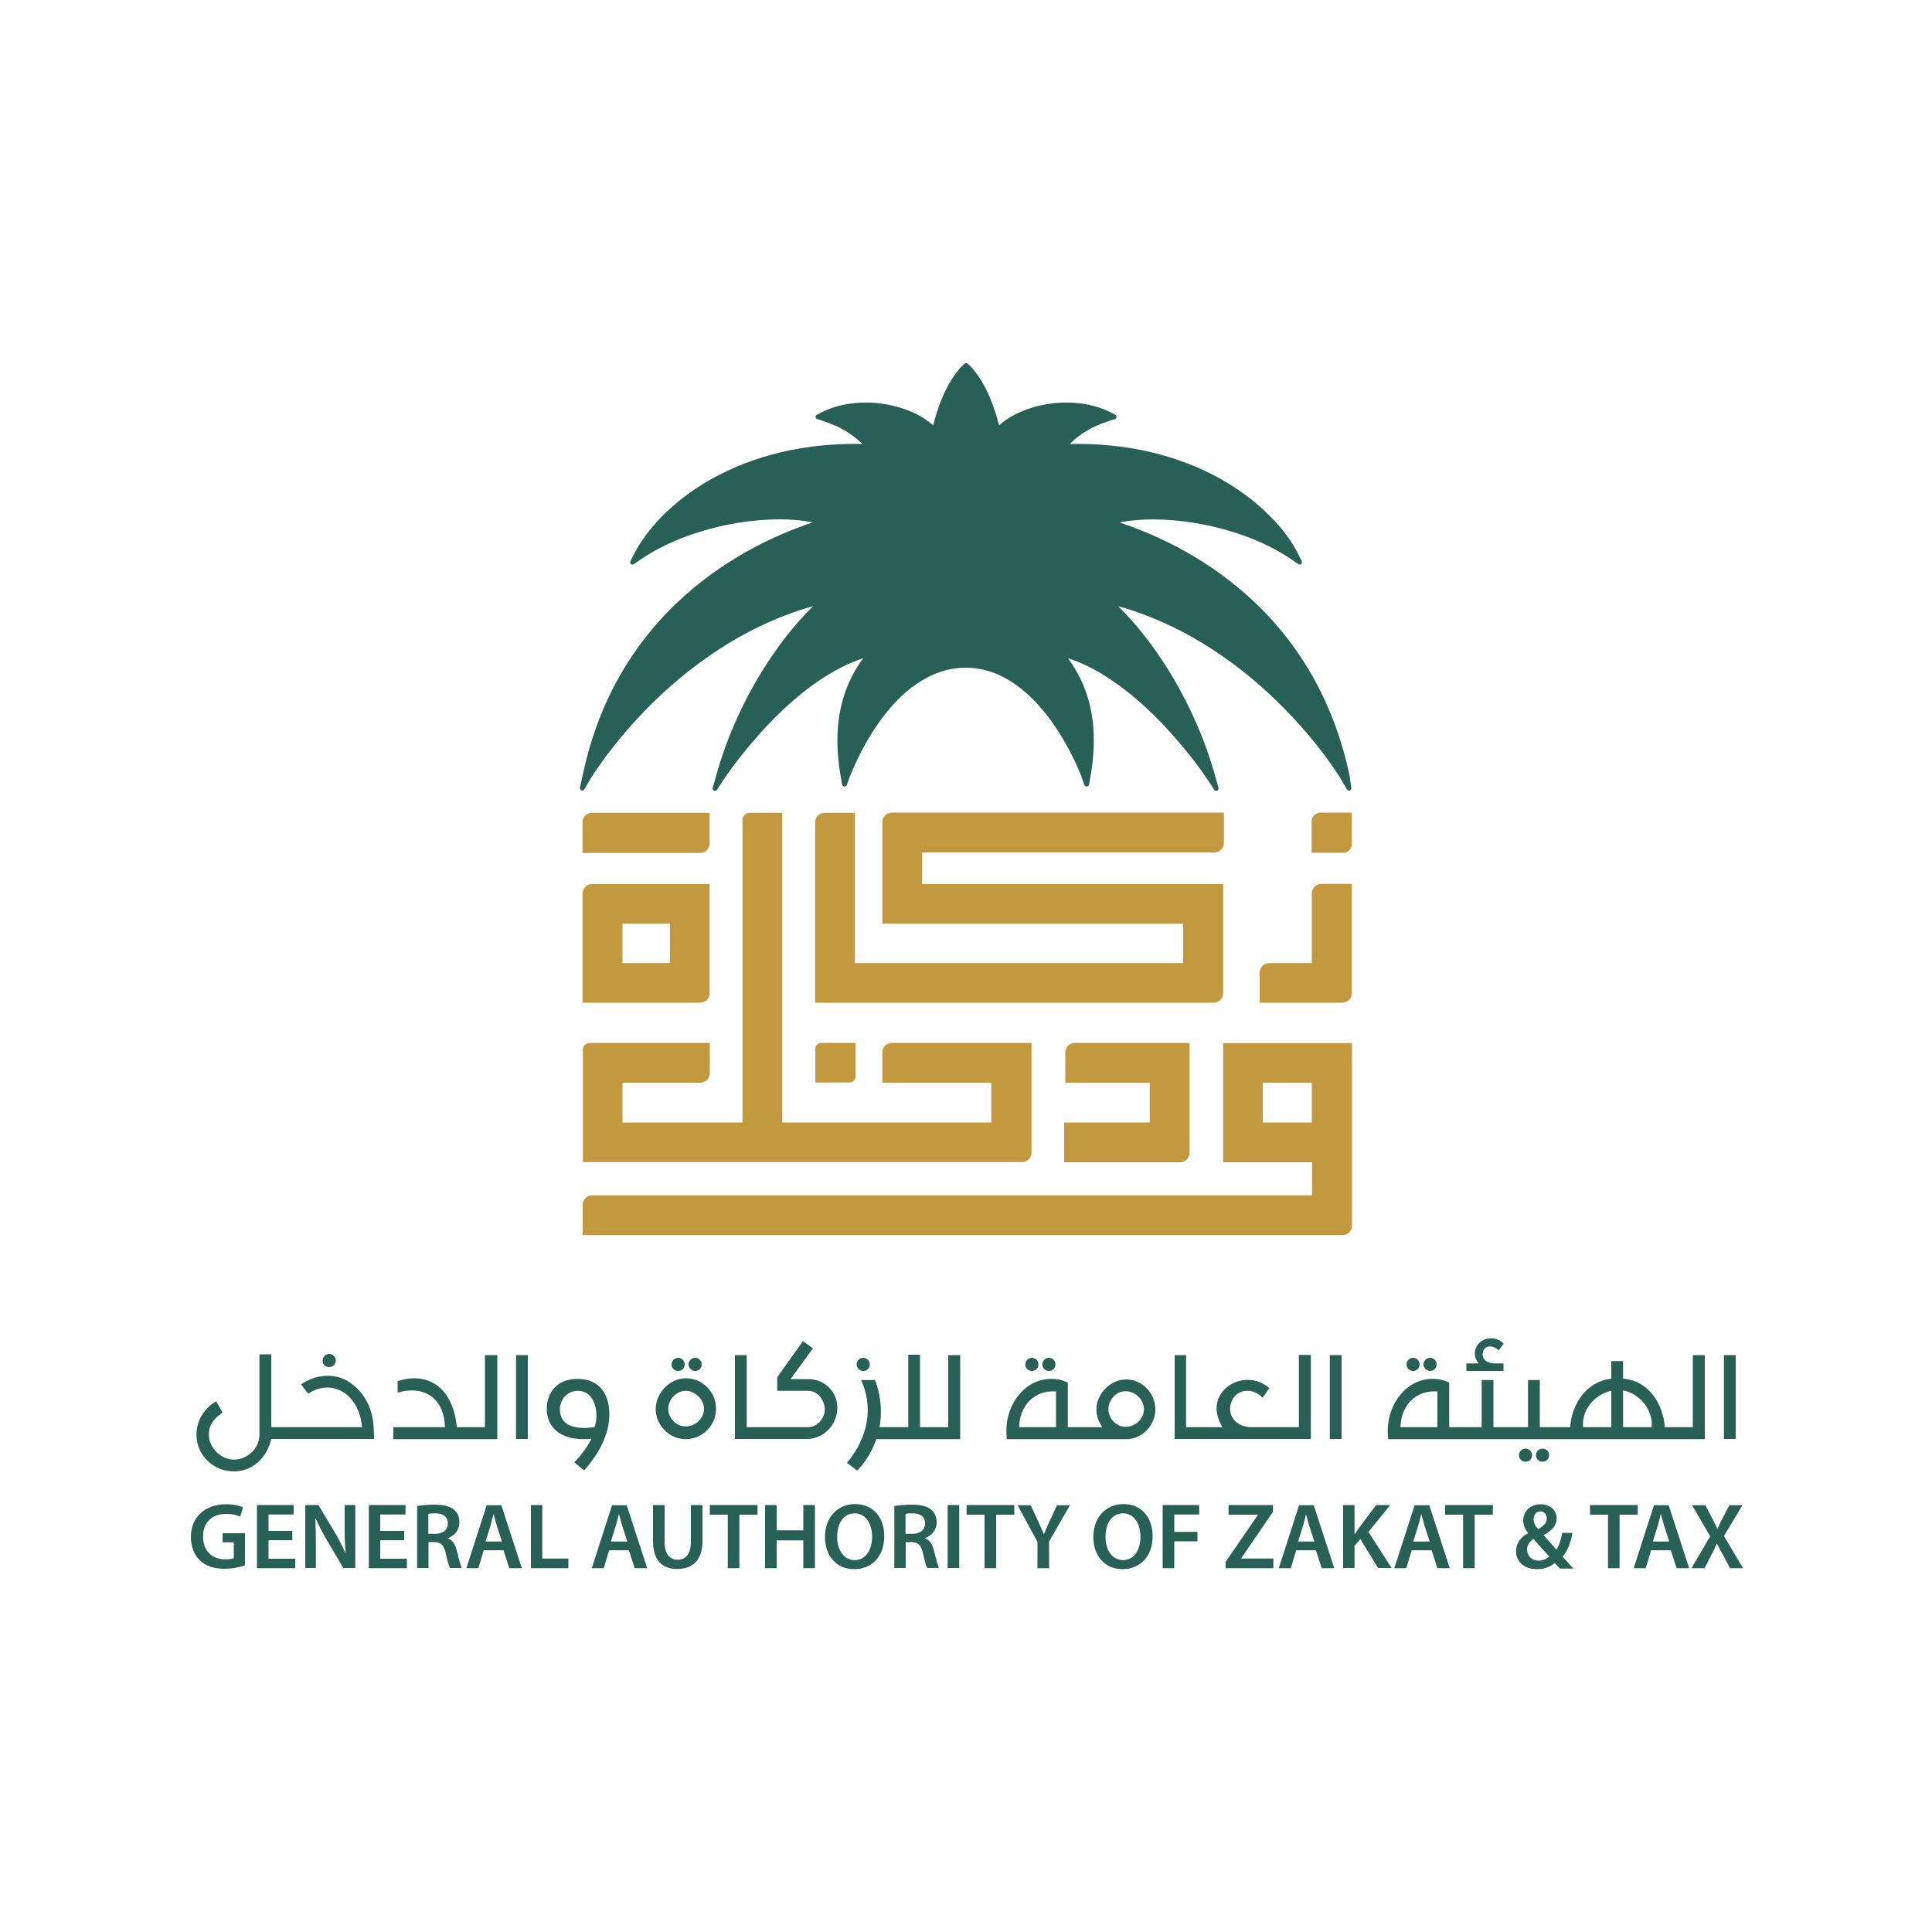 <?xml version="1.0" encoding="utf-8"?>
<!-- Generator: Adobe Illustrator 22.0.1, SVG Export Plug-In . SVG Version: 6.00 Build 0)  -->
<svg version="1.1" id="Layer_1" xmlns="http://www.w3.org/2000/svg" xmlns:xlink="http://www.w3.org/1999/xlink" x="0px" y="0px"
	 viewBox="0 0 1000 1000" style="enable-background:new 0 0 1000 1000;" xml:space="preserve">
<style type="text/css">
	.st0{fill:#296056;}
	.st1{fill:#C3993F;}
</style>
<g>
	<g>
		<g>
			<path class="st0" d="M185,718.8c-4.7-4.7-9.8-6.7-15.4-6.7c-4.8,0-9.3,1.5-13.8,4.4l3.7,4.9c3-2.1,6.5-3.2,10-3.2
				c3.9,0,8,1.6,11.2,4.8c4.3,4.3,6.1,9.7,6.7,15.7h-41.8h-1h-4.2v-37.7h-6.1v41.6c0,7.1-6.3,12.9-13.2,12.9c-6.8,0-13-6.2-13-12.9
				c0-5.7,3.4-8.8,7.1-11.5l-3.3-5.8c-6.3,3.6-10.2,10.1-10.2,17.3c0,10.8,8.9,19,19.4,19c9.8,0,17.2-7.3,19.3-16.8h4.2h1h48
				c0-2.2-0.1-4.9-0.3-7.5C192.7,730.4,190.1,723.9,185,718.8"/>
			<path class="st0" d="M170.4,707.6c2,0,3.4-1.5,3.4-3.4c0-1.9-1.5-3.4-3.4-3.4c-1.9,0-3.4,1.6-3.4,3.4
				C166.9,706.2,168.5,707.6,170.4,707.6"/>
			<path class="st0" d="M251,738.7h-14.5c-1.8-17.6-11.1-25.3-22.1-25.3c-2.9,0-5.7,0.5-8.6,1.5v5.9c2.5-0.7,5-1.1,7.5-1.1
				c8.7,0,16.6,5.5,17,19h-26.7v6.2h53.8v-43.5H251V738.7z"/>
			<rect x="267.1" y="701.4" class="st0" width="6.1" height="43.4"/>
			<path class="st0" d="M298.8,713.7c-10.8,0-15.8,7.6-15.8,15.4c0,9.8,7.1,15.8,18.9,15.8c1.3,0,2.7,0,4.2-0.2
				c-1.9,3.8-4.8,8.1-8.9,12.2l5.2,4.2c5.2-6.1,8.5-11.4,10.4-16.3c1.5-3.6,2.6-8.2,2.6-12.8C315.4,722.7,311.2,713.7,298.8,713.7
				 M307.7,738.7c-1.7,0.2-3.5,0.4-5.3,0.4c-6.3,0-12.6-2-12.6-9.6c0-5.3,3.9-9.6,9.2-9.6c7.2,0,9.7,7,9.7,12.9
				C308.7,735.2,308.3,737.2,307.7,738.7"/>
			<path class="st0" d="M351,709.6c2,0,3.4-1.5,3.4-3.4c0-1.9-1.5-3.4-3.4-3.4c-1.9,0-3.4,1.6-3.4,3.4
				C347.5,708.1,349.1,709.6,351,709.6"/>
			<path class="st0" d="M355.2,713.4h-0.3c-8.3,0-15.5,7.6-15.5,15.9c0,8.4,7,15.6,15.5,15.6c8.6,0,15.7-7,15.7-15.6v-0.4
				C370.6,720.7,363.7,713.4,355.2,713.4 M355,738.3c-5.4,0-9.1-4.6-9.1-9.1c0-4.5,3.8-9.3,9-9.3c5,0,9.5,4.6,9.5,9.3
				C364.4,733.9,360.2,738.3,355,738.3"/>
			<path class="st0" d="M359.8,709.6c2,0,3.4-1.5,3.4-3.4c0-1.9-1.5-3.4-3.4-3.4c-1.9,0-3.4,1.6-3.4,3.4
				C356.4,708.1,358,709.6,359.8,709.6"/>
			<path class="st0" d="M418.3,713.8h-9.1l11.6-15.9l-5.2-3.7l-13.3,18.6v7.1h16c5.1,0,8.6,5,8.6,9.6c0,4.5-3.8,9.2-8.6,9.2h-31.8
				v-37.3h-6.1v43.4h37.8c1.9,0,3.9-0.6,5.8-1.4c5.7-2.6,9.4-8.5,9.4-14.6C433.5,720.4,426.8,713.8,418.3,713.8"/>
			<path class="st0" d="M446.8,709.6c2,0,3.4-1.5,3.4-3.4c0-1.9-1.5-3.4-3.4-3.4c-1.9,0-3.4,1.6-3.4,3.4
				C443.4,708.1,444.9,709.6,446.8,709.6"/>
			<path class="st0" d="M490.8,738.7h-14.6v-37.5h-6.1v37.5h-14.9c1.3-6.2,1.2-15.4-2.3-24.4h-7.2c6.3,13.9,4,29.1-7.3,42.9l5.3,4
				c4.6-4.8,7.7-10.2,9.9-16.3H497v-43.5h-6.2V738.7z"/>
			<path class="st0" d="M542.9,709.6c2,0,3.4-1.5,3.4-3.4c0-1.9-1.5-3.4-3.4-3.4c-1.9,0-3.4,1.6-3.4,3.4
				C539.5,708.1,541,709.6,542.9,709.6"/>
			<path class="st0" d="M534.1,709.6c2,0,3.4-1.5,3.4-3.4c0-1.9-1.5-3.4-3.4-3.4c-1.9,0-3.4,1.6-3.4,3.4
				C530.6,708.1,532.2,709.6,534.1,709.6"/>
			<path class="st0" d="M583,714c-8.4,0-15.5,7.5-15.5,15.5c0,3.1,0.9,6.1,3.1,9.2h-17.9v-23.1c-2.8-1.3-5.4-1.9-8.6-1.9
				c-13.8,0-23.2,13.3-23.2,26.6c0,1.5,0.1,3,0.2,4.6h61.9c8.1,0,15-7.1,15-15.4C598.1,721.2,591.1,714,583,714 M546.6,738.7h-19.1
				c0.2-11.1,7.8-19.3,19.1-18.5V738.7z M582.7,738.5c-5.4,0-9-4.8-9-9.1c0-4.6,3.7-9.3,8.9-9.3c5.2,0,9.5,4.5,9.5,9.3
				C592.1,734,588.1,738.5,582.7,738.5"/>
			<path class="st0" d="M672.2,738.7h-24.7c-5.3,0-10.8-3.4-10.8-9.5c0-4.7,3.4-9.3,8.7-9.3c3.8,0,6,1.5,8.1,3.6l3.5-5
				c-3.4-3-7.3-4.3-11.2-4.3c-8.3,0-16.1,6.2-16.1,14.8c0,3.1,1,6.1,3,9.7h-18.8v-37.3H608v43.4h70.5v-43.5h-6.2V738.7z"/>
			<rect x="688.3" y="701.4" class="st0" width="6.1" height="43.4"/>
			<path class="st0" d="M740.2,709.6c2,0,3.4-1.5,3.4-3.4c0-1.9-1.5-3.4-3.4-3.4c-1.9,0-3.4,1.6-3.4,3.4
				C736.8,708.1,738.4,709.6,740.2,709.6"/>
			<path class="st0" d="M731.4,709.6c2,0,3.4-1.5,3.4-3.4c0-1.9-1.5-3.4-3.4-3.4c-1.9,0-3.4,1.6-3.4,3.4
				C728,708.1,729.5,709.6,731.4,709.6"/>
			<path class="st0" d="M778.1,705.7H773c-2.8-0.3-5.5-1.5-5.6-4.6c0.3-5.6,5.8-4.8,8.3-2.1l2.6-3.5c-1.9-1.9-3.8-2.8-6.6-2.8
				c-7,0-10.9,7.6-6.4,13h-6.3v3.9h19.2V705.7z"/>
			<path class="st0" d="M789.6,749.8c-1.9,0-3.4,1.6-3.4,3.4c0,2,1.6,3.4,3.4,3.4c2,0,3.4-1.5,3.4-3.4
				C793,751.4,791.5,749.8,789.6,749.8"/>
			<path class="st0" d="M798.4,749.8c-1.9,0-3.4,1.6-3.4,3.4c0,2,1.6,3.4,3.4,3.4c2,0,3.4-1.5,3.4-3.4
				C801.9,751.4,800.4,749.8,798.4,749.8"/>
			<path class="st0" d="M876.2,738.7h-14.5c-0.9-12.6-8.8-24.2-21.6-25.1v-9.1H834v9.1c-12.6,1.4-20.4,12.7-21.3,25.1h-15.7v-24.4
				h-6.1v24.4H773v-24.4h-6.1v24.4h-16.8v-23.1c-2.9-1.3-5.4-1.9-8.6-1.9c-13.8,0-23.2,13.3-23.2,26.6c0,1.5,0.1,3,0.2,4.6h163.9
				v-43.5h-6.2V738.7z M744,738.7h-19.1c0.2-11.1,7.8-19.3,19.1-18.5V738.7z M834,738.7h-14.6c-0.9-8.9,6.2-17.2,14.6-18.8V738.7z
				 M840.1,738.7v-19c8.6,1.5,15.6,10.1,14.8,19H840.1z"/>
			<rect x="892.3" y="701.4" class="st0" width="6.1" height="43.4"/>
			<path class="st0" d="M698.5,401.2c-7.6-35.6-24.1-65.7-49-89.4c-10.9-10.3-23.3-19.4-37.1-27c-10.3-5.7-21.4-10.5-32.9-14.4
				c10.4-2.1,24.1-2.1,38.5,0.2c19.4,3.2,37.3,9.9,50.5,19l3.5,2.4c1,0.7,2.3-0.4,1.8-1.5l-1.9-3.8c-3.2-6.5-8.2-13.2-14.5-19.5
				c-7.2-7.3-15.7-13.7-25.4-19.2c-11.1-6.2-23.3-10.9-36.4-14c-13.2-3.1-27.2-4.5-41.9-4.2c5.8-5.7,11.9-9.2,20.9-12.1l2.5-0.8
				c1-0.3,1.1-1.7,0.2-2.2l-2.3-1.2c-9.1-4.7-21.2-6.3-33.2-4.3c-10,1.7-18.8,5.6-24.7,11c-1.8-7.4-6.5-22.5-15.4-31.2l-0.8-0.7
				c-0.5-0.5-1.2-0.5-1.7,0l-0.8,0.7c-8.9,8.7-13.6,23.8-15.4,31.2c-5.9-5.4-14.7-9.3-24.7-11c-12-2-24.1-0.4-33.2,4.3l-2.3,1.2
				c-1,0.5-0.8,1.9,0.2,2.2l2.5,0.8c9,3,15.1,6.5,20.9,12.1c-14.6-0.3-28.7,1.1-41.9,4.2c-13.1,3.1-25.3,7.8-36.4,14
				c-9.6,5.4-18.2,11.9-25.4,19.2c-6.2,6.3-11.2,13.1-14.5,19.5l-1.9,3.8c-0.6,1.1,0.7,2.3,1.8,1.5l3.5-2.4
				c13.2-9.1,31.1-15.8,50.5-19c14.3-2.3,28.1-2.4,38.5-0.2c-11.5,3.9-22.6,8.7-32.9,14.4c-13.7,7.6-26.2,16.6-37.1,27
				c-25,23.7-41.5,53.8-49,89.4l-1.4,6.5c-0.3,1.3,1.5,2.1,2.2,0.9l3.4-5.7c0.1-0.2,11.2-18.6,32-39.1c12.2-12,25.3-22.2,38.9-30.6
				c14.2-8.7,29-15.2,44.2-19.5c-9.4,9.2-18.5,20.8-26.7,34.1c-10.3,16.8-18.4,35.2-23.4,53.3l-1.9,6.7c-0.4,1.3,1.4,2.2,2.2,1
				l3.8-5.8c0.1-0.1,9.4-14.2,23.8-29.1c8.4-8.7,16.9-16,25.2-21.6c7.8-5.3,15.5-9.2,22.9-11.6c-5,6.7-8.6,14.2-10.8,22.3
				c-3.1,11.5-3.4,24.7-0.8,39.1l0.7,4c0.2,1.2,1.9,1.4,2.4,0.2l1.4-3.9c0.1-0.1,5.3-14.5,15.4-28.7c5.9-8.2,12.2-14.8,18.9-19.4
				c8.2-5.7,16.8-8.7,25.8-8.7s17.6,2.9,25.8,8.7c6.7,4.7,13,11.2,18.9,19.4c10.1,14.2,15.4,28.5,15.4,28.7l1.4,3.9
				c0.4,1.2,2.1,1,2.4-0.2l0.7-4c2.6-14.4,2.3-27.6-0.8-39.1c-2.2-8.1-5.8-15.5-10.8-22.3c7.4,2.4,15.1,6.2,22.9,11.6
				c8.3,5.6,16.8,12.9,25.2,21.6c14.4,14.9,23.7,28.9,23.8,29.1l3.8,5.8c0.8,1.2,2.6,0.3,2.2-1l-1.9-6.7c-5-18-13.1-36.4-23.4-53.3
				c-8.2-13.3-17.3-24.9-26.7-34.1c15.2,4.3,30,10.8,44.2,19.5c13.6,8.3,26.7,18.6,38.9,30.6c20.8,20.4,31.9,38.8,32,39.1l3.4,5.7
				c0.7,1.2,2.5,0.5,2.2-0.9L698.5,401.2z"/>
			<path class="st0" d="M126.8,810.2c-2.1,0.8-6.2,1.8-10.5,1.8c-5.5,0-9.8-1.4-12.9-4.4c-2.9-2.8-4.6-7.1-4.6-12
				c0-10.4,7.4-17,18.2-17c4,0,7.2,0.8,8.7,1.6l-1.3,4.8c-1.8-0.8-4-1.4-7.4-1.4c-7,0-11.9,4.1-11.9,11.7c0,7.4,4.6,11.8,11.4,11.8
				c2.2,0,3.7-0.3,4.5-0.6v-8.2h-5.8v-4.7h11.6V810.2z"/>
			<polygon class="st0" points="151.3,797.2 139,797.2 139,806.8 152.8,806.8 152.8,811.7 133,811.7 133,779 152,779 152,783.9 
				139,783.9 139,792.4 151.3,792.4 			"/>
			<path class="st0" d="M158,811.7V779h6.8l8.4,14c2.1,3.6,4.1,7.4,5.6,10.9h0.1c-0.4-4.4-0.5-8.6-0.5-13.6V779h5.5v32.6h-6.2
				l-8.5-14.4c-2.1-3.6-4.2-7.6-5.8-11.2l-0.2,0c0.2,4.2,0.3,8.5,0.3,13.9v11.7H158z"/>
			<polygon class="st0" points="209.2,797.2 196.8,797.2 196.8,806.8 210.6,806.8 210.6,811.7 190.9,811.7 190.9,779 209.9,779 
				209.9,783.9 196.8,783.9 196.8,792.4 209.2,792.4 			"/>
			<path class="st0" d="M215.9,779.5c2.3-0.4,5.6-0.7,9-0.7c4.7,0,7.9,0.8,10.1,2.6c1.8,1.5,2.8,3.8,2.8,6.6c0,4.2-2.9,7.1-6,8.1
				v0.1c2.4,0.9,3.8,3.1,4.6,6.3c1.1,4.1,1.9,7.8,2.6,9.1h-6.1c-0.5-1-1.3-3.6-2.2-7.7c-1-4.3-2.5-5.6-5.9-5.7h-3v13.4h-5.9V779.5z
				 M221.8,793.9h3.5c4,0,6.5-2.1,6.5-5.4c0-3.5-2.5-5.2-6.4-5.2c-1.9,0-3.1,0.1-3.7,0.3V793.9z"/>
			<path class="st0" d="M250.4,802.4l-2.8,9.3h-6.2l10.5-32.6h7.6l10.6,32.6h-6.5l-3-9.3H250.4z M259.8,797.9l-2.6-8
				c-0.6-2-1.2-4.2-1.7-6.1h-0.1c-0.5,1.9-1,4.2-1.6,6.1l-2.5,8H259.8z"/>
			<polygon class="st0" points="274.8,779 280.7,779 280.7,806.7 294.2,806.7 294.2,811.7 274.8,811.7 			"/>
			<path class="st0" d="M315.3,802.4l-2.8,9.3h-6.2l10.5-32.6h7.6l10.6,32.6h-6.5l-3-9.3H315.3z M324.7,797.9l-2.6-8
				c-0.6-2-1.2-4.2-1.7-6.1h-0.1c-0.5,1.9-1,4.2-1.6,6.1l-2.5,8H324.7z"/>
			<path class="st0" d="M344,779v19c0,6.4,2.7,9.3,6.7,9.3c4.3,0,6.9-3,6.9-9.3v-19h6v18.6c0,10.1-5.2,14.5-13.1,14.5
				c-7.6,0-12.5-4.2-12.5-14.5V779H344z"/>
			<polygon class="st0" points="376.7,784 367.4,784 367.4,779 392.1,779 392.1,784 382.7,784 382.7,811.7 376.7,811.7 			"/>
			<polygon class="st0" points="402,779 402,792.1 415.8,792.1 415.8,779 421.8,779 421.8,811.7 415.8,811.7 415.8,797.3 402,797.3 
				402,811.7 396,811.7 396,779 			"/>
			<path class="st0" d="M457.7,795c0,10.9-6.7,17.2-15.6,17.2c-9.3,0-15.1-7.1-15.1-16.6c0-10.1,6.4-17.1,15.6-17.1
				C452.1,778.5,457.7,785.7,457.7,795 M433.3,795.5c0,6.7,3.4,12,9.1,12c5.8,0,9-5.4,9-12.2c0-6.2-3.1-12-9-12
				C436.4,783.3,433.3,788.7,433.3,795.5"/>
			<path class="st0" d="M462.9,779.5c2.3-0.4,5.6-0.7,9-0.7c4.7,0,7.9,0.8,10.1,2.6c1.8,1.5,2.8,3.8,2.8,6.6c0,4.2-2.9,7.1-6,8.1
				v0.1c2.4,0.9,3.8,3.1,4.6,6.3c1.1,4.1,1.9,7.8,2.6,9.1h-6.1c-0.5-1-1.3-3.6-2.2-7.7c-1-4.3-2.5-5.6-5.9-5.7h-3v13.4h-5.9V779.5z
				 M468.8,793.9h3.5c4,0,6.5-2.1,6.5-5.4c0-3.5-2.5-5.2-6.4-5.2c-1.9,0-3.1,0.1-3.7,0.3V793.9z"/>
			<rect x="490.5" y="779" class="st0" width="6" height="32.6"/>
			<polygon class="st0" points="509.6,784 500.3,784 500.3,779 525,779 525,784 515.6,784 515.6,811.7 509.6,811.7 			"/>
			<path class="st0" d="M537,811.7v-13.6l-10.3-19h6.8l3.9,8.4c1.1,2.4,1.9,4.3,2.9,6.5h0.1c0.8-2.1,1.7-4.1,2.8-6.5l3.9-8.4h6.7
				L543,797.9v13.8H537z"/>
			<path class="st0" d="M596.6,795c0,10.9-6.7,17.2-15.6,17.2c-9.3,0-15.1-7.1-15.1-16.6c0-10.1,6.4-17.1,15.6-17.1
				C591,778.5,596.6,785.7,596.6,795 M572.2,795.5c0,6.7,3.4,12,9.1,12c5.8,0,9-5.4,9-12.2c0-6.2-3.1-12-9-12
				C575.4,783.3,572.2,788.7,572.2,795.5"/>
			<polygon class="st0" points="601.8,779 620.7,779 620.7,783.9 607.8,783.9 607.8,792.9 619.8,792.9 619.8,797.8 607.8,797.8 
				607.8,811.7 601.8,811.7 			"/>
			<polygon class="st0" points="634.4,808.4 651.1,784.1 651.1,784 635.9,784 635.9,779 658.9,779 658.9,782.5 642.4,806.6 
				642.4,806.7 659.1,806.7 659.1,811.7 634.4,811.7 			"/>
			<path class="st0" d="M670.9,802.4l-2.8,9.3h-6.2l10.5-32.6h7.6l10.6,32.6h-6.5l-3-9.3H670.9z M680.3,797.9l-2.6-8
				c-0.6-2-1.2-4.2-1.7-6.1H676c-0.5,1.9-1,4.2-1.6,6.1l-2.5,8H680.3z"/>
			<path class="st0" d="M695.2,779h5.9v15h0.2c0.8-1.3,1.6-2.4,2.4-3.5l8.6-11.5h7.3l-11.3,13.9l12,18.7h-7l-9.2-15l-3,3.5v11.5
				h-5.9V779z"/>
			<path class="st0" d="M730.7,802.4l-2.8,9.3h-6.2l10.5-32.6h7.6l10.6,32.6H744l-3-9.3H730.7z M740,797.9l-2.6-8
				c-0.6-2-1.2-4.2-1.7-6.1h-0.1c-0.5,1.9-1,4.2-1.6,6.1l-2.5,8H740z"/>
			<polygon class="st0" points="757.3,784 748,784 748,779 772.7,779 772.7,784 763.3,784 763.3,811.7 757.3,811.7 			"/>
			<path class="st0" d="M807.3,811.7c-0.8-0.8-1.5-1.6-2.6-2.7c-2.4,2.1-5.5,3.2-9.2,3.2c-7.2,0-10.8-4.5-10.8-9.2
				c0-4.4,2.6-7.5,6.3-9.4v-0.1c-1.6-1.8-2.6-4.2-2.6-6.5c0-4.1,3.1-8.4,9.1-8.4c4.6,0,8.2,2.9,8.2,7.3c0,3.4-2,6.1-6.7,8.6l0,0.1
				c2.3,2.6,4.8,5.5,6.6,7.5c1.4-2.1,2.4-5.2,3-8.7h5.3c-0.9,5-2.4,9.2-5.1,12.3c1.8,2,3.6,4,5.6,6.2H807.3z M801.9,805.6
				c-2-2-5.1-5.5-8.2-9.1c-1.5,1.1-3.3,2.8-3.3,5.5c0,3.2,2.4,5.8,6,5.8C798.7,807.8,800.6,806.8,801.9,805.6 M793.8,786.3
				c0,2,0.9,3.6,2.4,5.2c2.8-1.7,4.4-3.2,4.4-5.5c0-1.7-1-3.7-3.3-3.7C795,782.3,793.8,784.2,793.8,786.3"/>
			<polygon class="st0" points="832.3,784 823,784 823,779 847.7,779 847.7,784 838.3,784 838.3,811.7 832.3,811.7 			"/>
			<path class="st0" d="M854.6,802.4l-2.8,9.3h-6.2l10.5-32.6h7.6l10.6,32.6h-6.5l-3-9.3H854.6z M864,797.9l-2.6-8
				c-0.6-2-1.2-4.2-1.7-6.1h-0.1c-0.5,1.9-1,4.2-1.6,6.1l-2.5,8H864z"/>
			<path class="st0" d="M895.5,811.7l-3.5-6.5c-1.4-2.5-2.3-4.3-3.3-6.2h-0.1c-0.8,1.9-1.6,3.6-3,6.2l-3.3,6.5h-6.8l9.7-16.5
				l-9.4-16.1h6.9l3.5,6.7c1.1,2,1.8,3.6,2.7,5.5h0.1c0.9-2,1.5-3.5,2.6-5.5l3.5-6.7h6.8l-9.6,15.9l9.9,16.7H895.5z"/>
			<path class="st1" d="M678.9,425.1v16.3h16.3c2.5,0,4.5-2,4.5-4.5v-16.3h-16.3C680.9,420.7,678.9,422.7,678.9,425.1"/>
			<path class="st1" d="M679,498.5h-22.1c-2.7,0-4.9,2.2-4.9,4.9V519h42.8c2.7,0,4.9-2.2,4.9-4.9v-56.6h-15.8
				c-2.7,0-4.9,2.2-4.9,4.9V498.5z"/>
			<path class="st1" d="M367.3,457.6h-60.9c-2.7,0-4.9,2.2-4.9,4.9V519h60.9c2.7,0,4.9-2.2,4.9-4.9V457.6z M346.8,498.5h-24.6v-20.4
				h24.6V498.5z"/>
			<path class="st1" d="M633.1,545.6v56h46v17.1H306.5c-2.7,0-4.9,2.2-4.9,4.9v15.7h393.3c2.7,0,4.9-2.2,4.9-4.9v-94.5h-66.7V545.6z
				 M653.7,560.4H679V581h-25.4V560.4z"/>
			<path class="st1" d="M533.7,539.8h-72.1c-2.7,0-4.9,2.2-4.9,4.9v15.7h56.4V581H404.9V420.7H388c-2,0-3.7,1.6-3.7,3.6V581h-62.1
				v-20.6h40.3c2.7,0,4.9-2.2,4.9-4.9v-15.7h-62.1c-2,0-3.6,1.6-3.6,3.6v58.1h227.3c2.7,0,4.9-2.2,4.9-4.9V539.8z"/>
			<path class="st1" d="M550.8,581v20.6h60c2.7,0,4.9-2.2,4.9-4.9v-56.9h-59.4c-2.7,0-4.9,2.2-4.9,4.9v15.7h43.7V581H550.8z"/>
			<path class="st1" d="M442.8,539.8h-17.7c-1.7,0-3.1,1.4-3.1,3.1v17.4h17.7c1.7,0,3.1-1.4,3.1-3.1V539.8z"/>
			<path class="st1" d="M633.1,457.6H477.3v-16.4h151.3c2.7,0,4.9-2.2,4.9-4.9v-15.7H461.6c-2.7,0-4.9,2.2-4.9,4.9v52.6h155.7v20.4
				H442.5v-77.8h-15.7c-2.7,0-4.9,2.2-4.9,4.9V519h206.3c2.7,0,4.9-2.2,4.9-4.9V457.6z"/>
			<path class="st1" d="M367.3,420.7h-60.9c-2.7,0-4.9,2.2-4.9,4.9v15.9h60.9c2.7,0,4.9-2.2,4.9-4.9V420.7z"/>
		</g>
	</g>
</g>
</svg>
